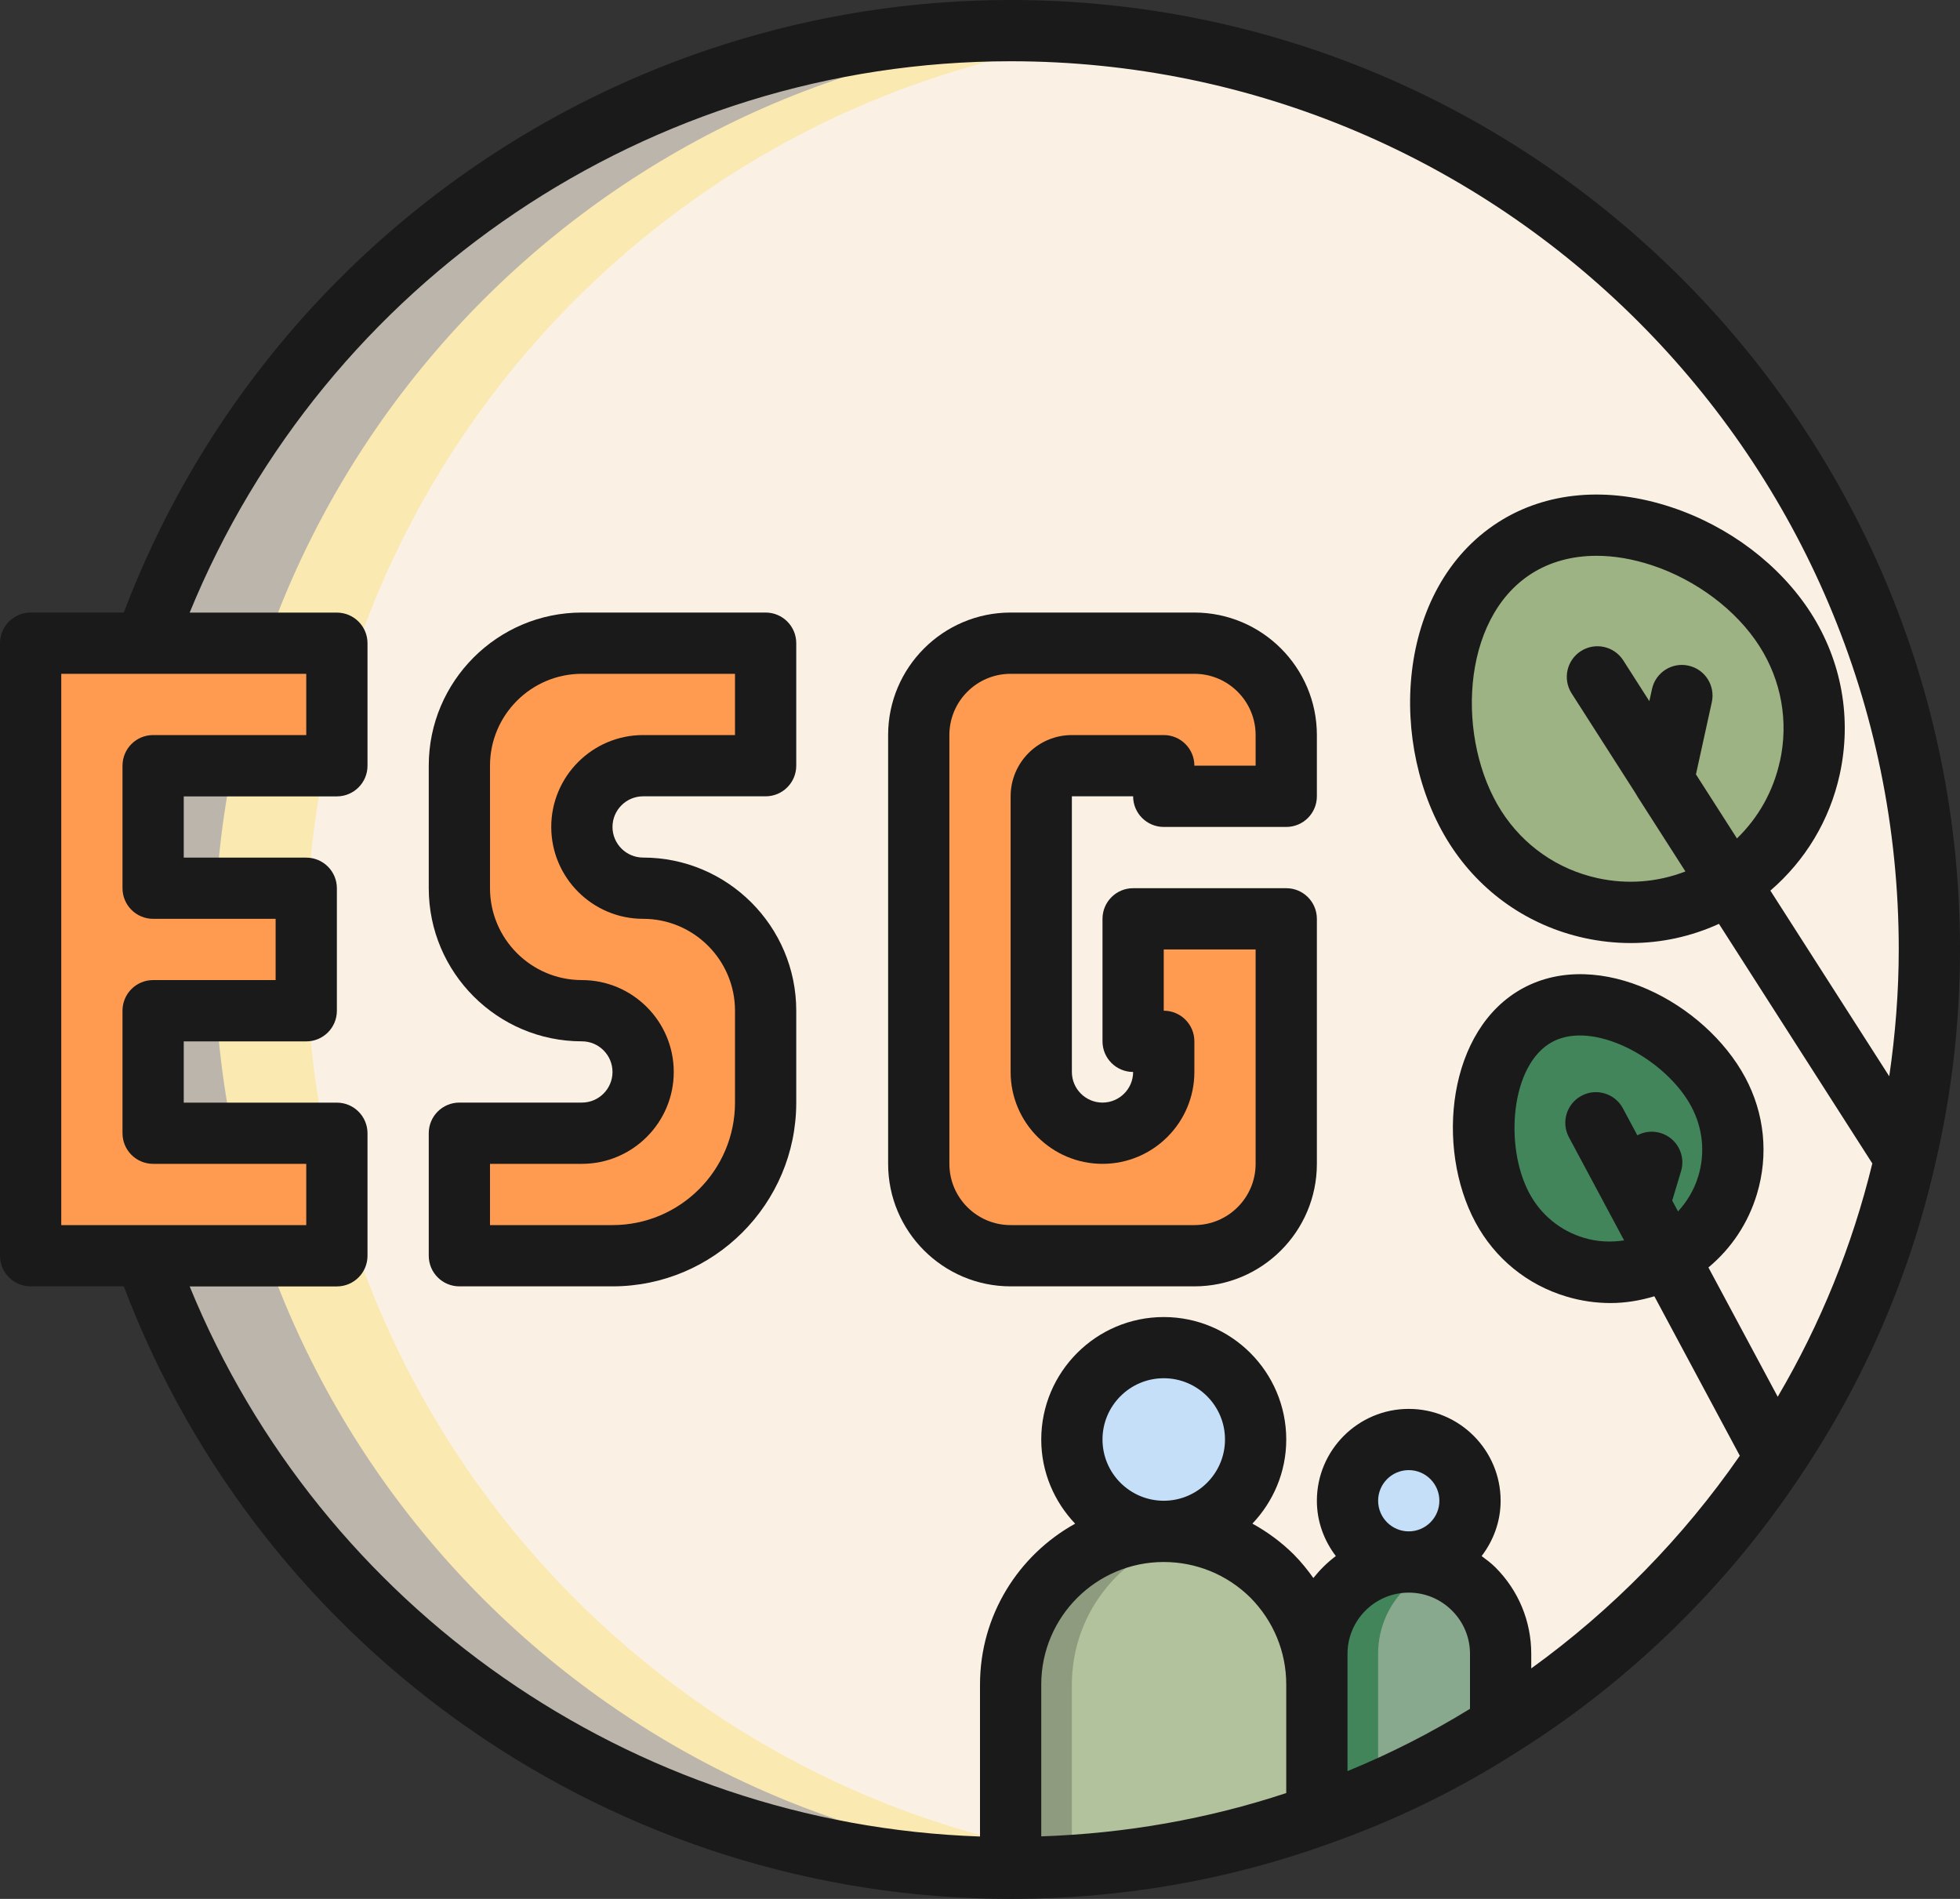 <?xml version="1.0" encoding="UTF-8"?>
<!DOCTYPE svg PUBLIC '-//W3C//DTD SVG 1.0//EN'
          'http://www.w3.org/TR/2001/REC-SVG-20010904/DTD/svg10.dtd'>
<svg data-name="Fill outline" height="62.0" preserveAspectRatio="xMidYMid meet" version="1.0" viewBox="0.0 1.0 64.0 62.0" width="64.0" xmlns="http://www.w3.org/2000/svg" xmlns:xlink="http://www.w3.org/1999/xlink" zoomAndPan="magnify"
><rect x="0.0" y="1.0" width="64.0" height="62.0" fill="#333333" stroke="none"/><g data-name="Color"
  ><g
    ><path d="m63,32c0,10.69-5.59,20.07-14,25.36-1.87,1.2-3.88,2.18-6,2.92-2.06.74-4.22,1.25-6.46,1.51h-.02c-.5.06-1,.11-1.51.14h-.03c-.17.01-.34.02-.51.03h-.01c-.48.03-.97.04-1.46.04-16.57,0-30-13.43-30-30S16.43,2,33,2c.49,0,.98.01,1.46.04h.08c.14.01.29.02.43.03h.03l1.24.11.27.03h.01c14.92,1.74,26.48,14.41,26.48,29.79Z" fill="#bbb5ab"
    /></g
    ><g
    ><path d="m63,32c0,10.69-5.59,20.07-14,25.36-1.87,1.2-3.88,2.18-6,2.92-2.06.74-4.22,1.25-6.46,1.51h-.02c-.5.06-1,.11-1.51.14h-.03c-15.64-1.04-27.98-14.04-27.98-29.93S19.34,3.11,34.97,2.07h.03l1.24.11.27.03h.01c14.92,1.74,26.48,14.41,26.48,29.79Z" fill="#faeab1"
    /></g
    ><g
    ><path d="m63,32c0,10.69-5.59,20.07-14,25.36-1.87,1.2-3.88,2.18-6,2.92-2.06.74-4.22,1.25-6.46,1.51h-.02c-14.94-1.71-26.52-14.4-26.52-29.79S21.57,3.93,36.51,2.21h.01c14.92,1.74,26.48,14.41,26.48,29.79Z" fill="#faf1e4"
    /></g
    ><g
    ><path d="M11 42L1 42 1 22 11 22 11 26 5 26 5 30 10 30 10 34 5 34 5 38 11 38 11 42z" fill="#ff9b50"
    /></g
    ><g
    ><path d="m15,42v-4h4c1.105,0,2-.895,2-2h0c0-1.105-.895-2-2-2h0c-2.209,0-4-1.791-4-4v-4c0-2.209,1.791-4,4-4h6v4h-4c-1.105,0-2,.895-2,2h0c0,1.105.895,2,2,2h0c2.209,0,4,1.791,4,4v3c0,2.761-2.239,5-5,5h-5Z" fill="#ff9b50"
    /></g
    ><g
    ><path d="m39,42h-6c-1.657,0-3-1.343-3-3v-14c0-1.657,1.343-3,3-3h6c1.657,0,3,1.343,3,3v2h-4v-1h-3c-.552,0-1,.448-1,1v9c0,1.105.895,2,2,2h0c1.105,0,2-.895,2-2v-1h-1s0-4,0-4h5v8c0,1.657-1.343,3-3,3Z" fill="#ff9b50"
    /></g
    ><g
    ><circle cx="46" cy="50" fill="#c5dff8" r="2"
    /></g
    ><g
    ><path d="m49,55v2.36c-1.27.82-2.61,1.53-4,2.14-.66.28-1.32.54-2,.78v-5.28c0-1.66,1.34-3,3-3,.35,0,.69.06,1,.18.43.14.81.39,1.12.7.54.54.88,1.29.88,2.12Z" fill="#42855b"
    /></g
    ><g
    ><path d="m49,55v2.36c-1.27.82-2.61,1.53-4,2.14v-4.5c0-1.31.83-2.42,2-2.82.43.14.81.39,1.12.7.54.54.88,1.29.88,2.12Z" fill="#89a98f"
    /></g
    ><g
    ><circle cx="38" cy="48" fill="#c5dff8" r="3"
    /></g
    ><g
    ><path d="m43,56v4.28c-2.53.91-5.21,1.47-8,1.65-.66.05-1.33.07-2,.07v-6c0-2.76,2.24-5,5-5,.34,0,.67.03.99.1h.02c.97.2,1.85.68,2.53,1.36.9.91,1.46,2.16,1.46,3.54Z" fill="#8e9b7e"
    /></g
    ><g
    ><path d="m43,56v4.28c-2.53.91-5.21,1.47-8,1.65v-5.93c0-2.42,1.72-4.43,3.99-4.9h.02c.97.2,1.85.68,2.53,1.36.9.91,1.46,2.16,1.46,3.54Z" fill="#b1c29d"
    /></g
    ><g
    ><path d="m58.288,21.555c1.786,2.791.971,6.502-1.821,8.288s-6.502.971-8.288-1.821-1.51-7.344,1.282-9.13,7.041-.128,8.827,2.663Z" fill="#9eb384"
    /></g
    ><g
    ><path d="m56.103,36.649c1.046,1.946.317,4.371-1.629,5.417s-4.371.317-5.417-1.629-.79-5.252,1.156-6.298,4.845.564,5.891,2.51Z" fill="#42855b"
    /></g
  ></g
  ><g data-name="Lineexpand copy"
  ><g fill="#1a1a1a"
    ><path d="m25,21h-6c-2.757,0-5,2.243-5,5v4c0,2.757,2.243,5,5,5,.552,0,1,.449,1,1s-.448,1-1,1h-4c-.553,0-1,.448-1,1v4c0,.552.447,1,1,1h5c3.309,0,6-2.691,6-6v-3c0-2.757-2.243-5-5-5-.552,0-1-.449-1-1s.448-1,1-1h4c.553,0,1-.448,1-1v-4c0-.552-.447-1-1-1Zm-1,4h-3c-1.654,0-3,1.346-3,3s1.346,3,3,3,3,1.346,3,3v3c0,2.206-1.794,4-4,4h-4v-2h3c1.654,0,3-1.346,3-3s-1.346-3-3-3-3-1.346-3-3v-4c0-1.654,1.346-3,3-3h5v2Z"
      /><path d="m39,21h-6c-2.206,0-4,1.794-4,4v14c0,2.206,1.794,4,4,4h6c2.206,0,4-1.794,4-4v-8c0-.552-.447-1-1-1h-5c-.553,0-1,.448-1,1v4c0,.552.447,1,1,1,0,.551-.448,1-1,1s-1-.449-1-1v-9h2c0,.552.447,1,1,1h4c.553,0,1-.448,1-1v-2c0-2.206-1.794-4-4-4Zm2,5h-2c0-.552-.447-1-1-1h-3c-1.103,0-2,.897-2,2v9c0,1.654,1.346,3,3,3s3-1.346,3-3v-1c0-.552-.447-1-1-1v-2h3v7c0,1.103-.897,2-2,2h-6c-1.103,0-2-.897-2-2v-14c0-1.103.897-2,2-2h6c1.103,0,2,.897,2,2v1Z"
      /><path d="m63.187,39.022c.539-2.275.813-4.638.813-7.022,0-17.093-13.906-31-31-31C20.119,1,8.585,9.013,4.042,21H1c-.553,0-1,.448-1,1v20c0,.552.447,1,1,1h3.042c4.543,11.987,16.077,20,28.958,20,3.562,0,7.039-.599,10.329-1.776.02-.007.04-.016.06-.023,0,0,0,0,.001,0,2.16-.759,4.23-1.767,6.14-2.993,3.674-2.298,6.884-5.429,9.281-9.051,2.077-3.1,3.548-6.506,4.371-10.115.001-.005.002-.01.003-.015,0-.001,0-.003,0-.004ZM2,23h8v2h-5c-.553,0-1,.448-1,1v4c0,.552.447,1,1,1h4v2h-4c-.553,0-1,.448-1,1v4c0,.552.447,1,1,1h5v2H2v-18Zm34,25c0-1.103.897-2,2-2s2,.897,2,2-.897,2-2,2-2-.897-2-2Zm2,4c1.065,0,2.073.416,2.829,1.163.755.763,1.171,1.771,1.171,2.837v3.544c-2.572.85-5.254,1.321-8,1.414v-4.958c0-2.206,1.794-4,4-4Zm7-2c0-.551.448-1,1-1s1,.449,1,1-.448,1-1,1-1-.449-1-1Zm-1,5c0-1.103.897-2,2-2,.532,0,1.034.208,1.413.587s.587.88.587,1.413v1.794c-1.273.782-2.61,1.466-4,2.033v-3.827Zm6,.473v-.473c0-1.067-.416-2.071-1.173-2.827-.138-.138-.293-.252-.447-.367.383-.504.62-1.125.62-1.805,0-1.654-1.346-3-3-3s-3,1.346-3,3c0,.68.236,1.301.619,1.805-.276.206-.519.448-.734.717-.192-.271-.403-.531-.642-.772-.406-.402-.861-.736-1.348-1.004.68-.717,1.105-1.68,1.105-2.745,0-2.206-1.794-4-4-4s-4,1.794-4,4c0,1.065.425,2.029,1.107,2.747-1.85,1.023-3.107,2.993-3.107,5.253v4.961c-11.388-.394-21.504-7.451-25.807-17.961h4.807c.553,0,1-.448,1-1v-4c0-.552-.447-1-1-1h-5v-2h4c.553,0,1-.448,1-1v-4c0-.552-.447-1-1-1h-4v-2h5c.553,0,1-.448,1-1v-4c0-.552-.447-1-1-1h-4.807C10.622,10.182,21.206,3,33,3c15.99,0,29,13.009,29,29,0,1.394-.112,2.778-.31,4.142l-3.882-6.063c1.14-.981,1.935-2.293,2.264-3.789.401-1.826.067-3.699-.94-5.274-1.006-1.571-2.669-2.832-4.565-3.458-2.069-.684-4.076-.511-5.643.492-3.375,2.16-3.62,7.331-1.585,10.511,1.008,1.575,2.568,2.664,4.395,3.065.504.11,1.012.165,1.516.165.993,0,1.971-.212,2.879-.627l5.008,7.823c-.653,2.681-1.688,5.234-3.089,7.618l-2.263-4.222c.748-.621,1.299-1.447,1.585-2.399.385-1.279.248-2.631-.385-3.808-1.315-2.444-4.765-4.249-7.245-2.917-2.479,1.333-2.876,5.208-1.562,7.652.633,1.176,1.685,2.036,2.964,2.42.477.144.963.214,1.447.214s.965-.08,1.431-.221l2.79,5.206c-1.85,2.672-4.171,5.039-6.808,6.943Zm8.117-29.612c-.213.972-.701,1.838-1.4,2.514l-1.339-2.091.518-2.359c.118-.54-.223-1.073-.762-1.191-.538-.121-1.073.222-1.191.762l-.087.397-.852-1.332c-.299-.465-.916-.601-1.382-.303-.465.297-.601.916-.304,1.381l2.098,3.278c.016.032.033.062.053.092l1.565,2.444c-.907.352-1.897.432-2.871.218-1.304-.287-2.419-1.064-3.138-2.189-1.465-2.289-1.355-6.256.978-7.749.609-.39,1.336-.586,2.131-.586.573,0,1.182.103,1.807.309,1.445.478,2.757,1.463,3.507,2.637h0c.721,1.125.959,2.463.672,3.768Zm-2.664,13.546c-.131.436-.363.82-.66,1.147l-.19-.355.289-.96c.158-.529-.141-1.086-.67-1.246-.264-.08-.534-.044-.758.075l-.472-.882c-.262-.487-.869-.669-1.354-.407-.486.262-.669.868-.407,1.354l1.801,3.366c-.434.067-.88.047-1.315-.084-.768-.231-1.399-.747-1.778-1.453-.827-1.538-.612-4.212.748-4.943.269-.145.576-.21.902-.21,1.327,0,2.971,1.079,3.634,2.313.38.706.462,1.517.231,2.284Z"
    /></g
  ></g
></svg
>
